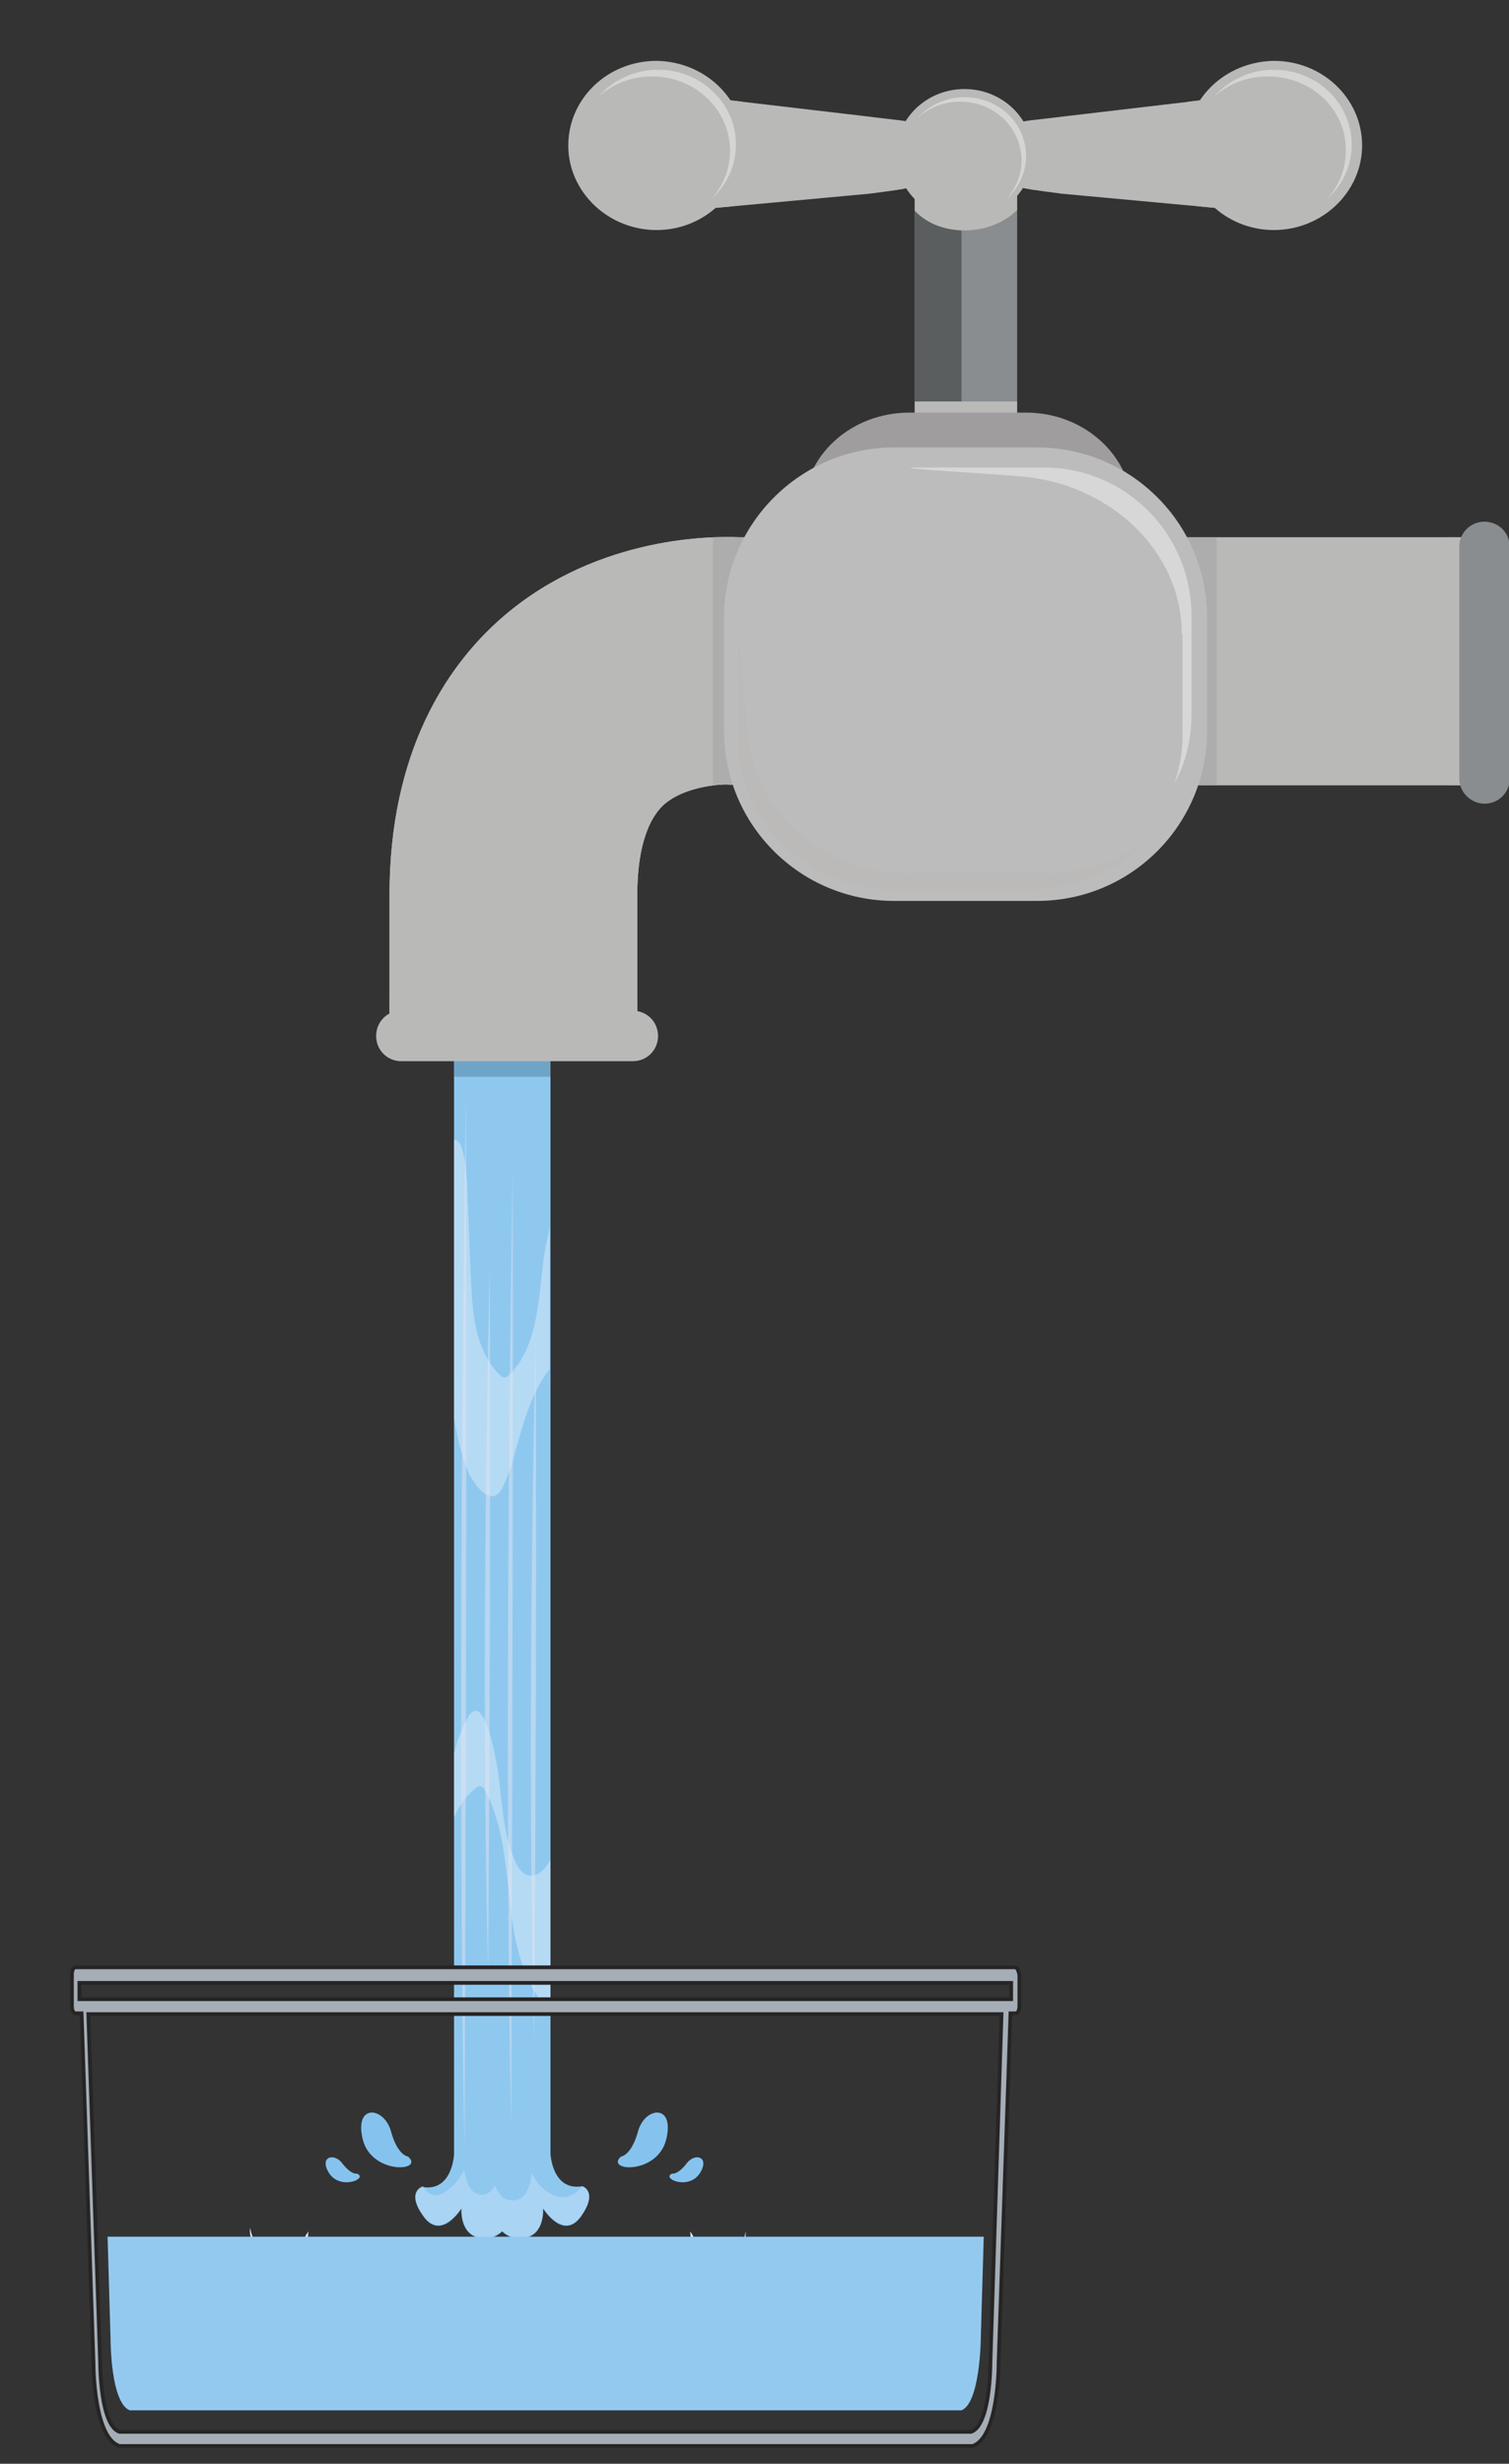 <?xml version="1.0" encoding="utf-8"?>
<!-- Generator: Adobe Illustrator 23.0.3, SVG Export Plug-In . SVG Version: 6.00 Build 0)  -->
<!DOCTYPE svg PUBLIC "-//W3C//DTD SVG 1.1//EN" "http://www.w3.org/Graphics/SVG/1.1/DTD/svg11.dtd">
<svg version="1.1" xmlns:x="http://ns.adobe.com/Extensibility/1.0/" xmlns:i="http://ns.adobe.com/AdobeIllustrator/10.0/" xmlns:graph="http://ns.adobe.com/Graphs/1.0/"
	 xmlns="http://www.w3.org/2000/svg" xmlns:xlink="http://www.w3.org/1999/xlink" x="0px" y="0px" viewBox="0 0 203.4 332"
	 style="enable-background:new 0 0 203.4 332;" xml:space="preserve">
<rect x="0" y="0" width="203.4" height="332" fill="#333333" stroke="none"/>
<style type="text/css">
	.st0{fill:#DCECFA;}
	.st1{fill:#8FC8EF;}
	.st2{opacity:0.5;fill:#DCECFA;}
	.st3{opacity:0.7;fill:#6395B5;}
	.st4{opacity:0.3;fill:#E6F2FB;}
	.st5{opacity:0.5;}
	.st6{fill:#E2E3F2;}
	.st7{fill:#898D8F;}
	.st8{fill:#5B5E5E;}
	.st9{fill:#B9B9B8;}
	.st10{opacity:0.4;}
	.st11{fill:#FFFFFF;}
	.st12{fill:#A09D9F;}
	.st13{opacity:0.6;}
	.st14{opacity:0.6;fill:#B9B9B8;}
	.st15{opacity:0.6;fill:#A7A6A6;}
	.st16{fill:#BDBCBC;}
	.st17{opacity:0.4;fill:#FFFFFF;}
	.st18{fill:#85C3EE;}
	.st19{display:none;fill:#67A0D7;}
	.st20{fill:#94C9EF;}
	.st21{fill:#A5AEB7;stroke:#262424;stroke-width:0.5;stroke-miterlimit:10;}
	.st22{opacity:0;fill:#095289;stroke:#262424;stroke-width:0.5;stroke-miterlimit:10;}
</style>
<g id="grifo">
	<g>
		<g>
			<g>
				<path class="st0" d="M41.6,300.7c0,0-6.8,6.7,23,7.2C64.6,307.8,40,306.6,41.6,300.7z"/>
				<path class="st0" d="M93,300.7c0,0,6.6,6.4-23.2,6.8C69.8,307.5,94.6,306.6,93,300.7z"/>
				<path class="st0" d="M55,302.9c0,0,11.9,3.5,26.6-0.4C81.6,302.5,69.6,307.6,55,302.9z"/>
				<path class="st0" d="M33.7,300.2c0,0-2.1,12.8,37.5,11.3C71.2,311.5,36.2,312.8,33.7,300.2z"/>
				<path class="st0" d="M100.5,300.7c0,0,1.5,12.2-27.8,10.8C72.7,311.5,98.6,312.8,100.5,300.7z"/>
			</g>
			<g>
				<g>
					<path class="st1" d="M78.5,294.6c-4.1,0.7-4.3-4.4-4.3-4.4V137.7h-13v152.6c0,0-0.2,5.1-4.3,4.4c0,0-2.2,0.7,0.2,4
						c2.4,3.3,5.1-1.1,5.1-1.1s-0.3,3.6,2.6,4c1.3,0.2,2.2-0.3,2.9-0.9c0.6,0.6,1.6,1.1,2.9,0.9c2.9-0.4,2.6-4,2.6-4
						s2.7,4.4,5.1,1.1C80.7,295.3,78.5,294.6,78.5,294.6z"/>
					<path class="st2" d="M63.1,198.3c0.7,1.6,3.2,5.3,4.7,2c0.5-1.1,1-2.3,1.3-3.4c0.5-1.8,1-3.7,1.6-5.5c0.8-2.5,1.8-4.9,3.4-6.9
						v-19.1c-0.3,1.4-0.6,2.7-0.8,4.1c-0.7,5.1-0.7,12.1-4.8,15.9c-0.3,0.3-0.7,0.3-1,0c-3.4-3.2-3.8-8.3-4-12.6
						c-0.2-4-0.3-8.1-0.5-12.1c0-0.7-0.2-7.4-1.8-7.1v37.5C61.6,193.4,62.1,195.9,63.1,198.3z"/>
					<path class="st2" d="M64.3,240.8c0.3-0.2,0.8-0.1,1,0.3c4.7,8.7,1.7,19.8,7.3,28.1c0.5,0.7,1,1.4,1.6,1.8v-20.4
						c-1.4,2.6-3.6,3.2-4.9-0.1c-1.4-3.4-1.6-7-2-10.5c-0.2-1.6-1.9-13.1-4.4-8.3c-0.8,1.5-1.3,3-1.7,4.6v8.6
						C61.9,243.3,62.9,241.9,64.3,240.8z"/>
					<rect x="61.2" y="137.7" class="st3" width="13" height="7.4"/>
					<path class="st4" d="M78.5,294.6C78.4,294.6,78.4,294.6,78.5,294.6c-1,1.2-2.3,1.9-3.9,1.2c-1.5-0.7-2.3-1.7-2.9-3
						c-0.3,2.3-1.1,4.2-3.3,3.6c-0.8-0.2-1.3-1-1.7-1.9c-0.4,0.7-0.8,1.1-1.4,1.2c-1.7,0.3-2.5-1.4-2.7-3.3
						c-0.7,1.3-1.6,2.4-2.8,3.1c-1.3,0.7-2.3,0.1-2.7-0.9c-0.1,0-0.2,0-0.2,0c0,0-2.2,0.7,0.2,4c2.4,3.3,5.1-1.1,5.1-1.1
						s-0.3,3.6,2.6,4c1.3,0.2,2.2-0.3,2.9-0.9c0.6,0.6,1.6,1.1,2.9,0.9c2.9-0.4,2.6-4,2.6-4s2.7,4.4,5.1,1.1
						C80.7,295.3,78.5,294.6,78.5,294.6z"/>
					<g class="st5">
						<path class="st6" d="M62.8,147.9c0,0-1.3,78.5-0.2,141.3C62.6,289.2,63,208.5,62.8,147.9z"/>
						<path class="st6" d="M66,171.1c0,0-1.3,52.4-0.2,94.4C65.8,265.5,66.2,211.6,66,171.1z"/>
						<path class="st6" d="M69.1,158.1c0,0-1.3,71.3-0.2,128.3C68.9,286.5,69.2,213.2,69.1,158.1z"/>
						<path class="st6" d="M72.2,180.5c0,0-1.3,52.4-0.2,94.4C72,275,72.4,221.1,72.2,180.5z"/>
					</g>
				</g>
				<g>
					<g>
						<g>
							<rect x="123.3" y="22.2" class="st7" width="13.8" height="46.5"/>
							<rect x="123.3" y="22.2" class="st8" width="6.3" height="46.5"/>
							<path class="st9" d="M123.3,28.4v-6.2h13.8v6.1C133.6,31.8,126.8,32.1,123.3,28.4z"/>
							<rect x="123.3" y="54.1" class="st9" width="13.8" height="14.5"/>
							<g>
								<path class="st9" d="M133.5,20.6c0,4.3,2.6,4.6,9.6,5.5l24.9,2.3c5.4,0,9.7-3.5,9.7-7.8l0,0c0-4.3-4.3-7.8-9.7-7.8
									l-24.7,2.9C137.2,16.5,133.5,16.2,133.5,20.6L133.5,20.6z"/>
								<path class="st9" d="M160.2,13.7l7.8-0.9c5.4,0,9.7,3.5,9.7,7.8c0,4.3-4.3,7.8-9.7,7.8l-6.5-0.6
									C158.1,24,157.4,17.9,160.2,13.7z"/>
								<path class="st9" d="M139.2,16.2c1.4,3,1.6,6.4,0.2,9.4c-4.3-0.7-6-1.5-6-5C133.5,17.3,135.6,16.7,139.2,16.2z"/>
								<path class="st9" d="M159.9,19.6c0,6.3,5.3,11.4,11.8,11.4c6.5,0,11.9-5.1,11.9-11.4c0-6.3-5.3-11.4-11.9-11.4
									C165.2,8.3,159.9,13.3,159.9,19.6z"/>
								<g class="st10">
									<path class="st11" d="M170.9,10.3c-2.8,0-5.3,1-7.2,2.7c1.9-2.2,4.8-3.6,8-3.6c5.8,0,10.5,4.5,10.5,10.1
										c0,2.9-1.3,5.5-3.3,7.3c1.6-1.8,2.5-4,2.5-6.5C181.5,14.8,176.8,10.3,170.9,10.3z"/>
								</g>
							</g>
							<g>
								<path class="st9" d="M126.8,20.6c0,4.3-2.6,4.6-9.6,5.5l-24.9,2.3c-5.4,0-9.7-3.5-9.7-7.8l0,0c0-4.3,4.3-7.8,9.7-7.8
									l24.7,2.9C123,16.5,126.8,16.2,126.8,20.6L126.8,20.6z"/>
								<path class="st9" d="M100,13.7l-7.8-0.9c-5.4,0-9.7,3.5-9.7,7.8c0,4.3,4.3,7.8,9.7,7.8l6.5-0.6
									C102.2,24,102.8,17.9,100,13.7z"/>
								<path class="st9" d="M121,16.2c-1.4,3-1.6,6.4-0.2,9.4c4.3-0.7,6-1.5,6-5C126.8,17.3,124.6,16.7,121,16.2z"/>
								<path class="st9" d="M100.3,19.6c0,6.3-5.3,11.4-11.8,11.4c-6.5,0-11.9-5.1-11.9-11.4c0-6.3,5.3-11.4,11.9-11.4
									C95,8.3,100.3,13.3,100.3,19.6z"/>
							</g>
							<ellipse class="st9" cx="130" cy="20.8" rx="9.2" ry="8.8"/>
							<g class="st10">
								<path class="st11" d="M129.4,13.7c-2.2,0-4.2,0.8-5.7,2.2c1.5-1.7,3.8-2.8,6.3-2.8c4.6,0,8.3,3.5,8.3,7.9
									c0,2.3-1,4.3-2.6,5.8c1.2-1.4,2-3.2,2-5.1C137.7,17.2,134,13.7,129.4,13.7z"/>
							</g>
							<g class="st10">
								<path class="st11" d="M87.9,10.3c-2.8,0-5.3,1-7.2,2.7c1.9-2.2,4.8-3.6,8-3.6c5.8,0,10.5,4.5,10.5,10.1
									c0,2.9-1.3,5.5-3.3,7.3c1.6-1.8,2.5-4,2.5-6.5C98.4,14.8,93.7,10.3,87.9,10.3z"/>
							</g>
						</g>
						<path class="st12" d="M108.3,68.7c0,7.2,6.4,13.1,14.3,13.1h15.7c7.9,0,14.3-5.9,14.3-13.1l0,0c0-7.2-6.4-13.1-14.3-13.1
							h-15.7C114.7,55.6,108.3,61.4,108.3,68.7L108.3,68.7z"/>
						<g>
							<path class="st9" d="M85.9,120.6v17H52.5v-17c0-19.4,7.8-30.6,14.3-36.6c12.6-11.6,28.6-11.8,32.9-11.6h100.8v33.4H99.2
								l-1.3-0.1c0,0-5.4,0-8.5,2.8C86.5,111.3,85.9,116.6,85.9,120.6z"/>
							<path class="st9" d="M85.9,120.6v17H52.5v-17c0-19.4,7.8-30.6,14.3-36.6c12.6-11.6,28.6-11.8,32.9-11.6h100.8v33.4H99.2
								l-1.3-0.1c0,0-5.4,0-8.5,2.8C86.5,111.3,85.9,116.6,85.9,120.6z"/>
							<g class="st13">
								<path class="st9" d="M130.9,97.8l69.5-1v9H99.2l-1.3-0.1c0,0-5.4,0-8.5,2.8c-2.9,2.7-3.5,8-3.5,12v17h-8.1l0.4-23.2
									C78.4,89.6,130.9,97.8,130.9,97.8z"/>
							</g>
							<rect x="52.5" y="134.2" class="st14" width="33.4" height="3.4"/>
							<rect x="195.1" y="72.4" class="st14" width="5.3" height="33.4"/>
							<path class="st15" d="M99.6,72.4H164v33.4H99.2l-1.3-0.1c0,0-0.7,0-1.8,0.1V72.4C97.6,72.4,98.8,72.4,99.6,72.4z"/>
							<path class="st16" d="M120.5,60.3c3.4,0,15.8,0,19.3,0c12.6,0,22.9,10.2,22.9,22.9v15.3c0,12.6-10.2,22.9-22.9,22.9
								c-3.4,0-15.8,0-19.3,0c-12.6,0-22.9-10.2-22.9-22.9V83.2C97.6,70.6,107.9,60.3,120.5,60.3z"/>
							<path class="st17" d="M159.3,85.5c0-11.2-9.5-19.9-20.7-21.2c-3.3-0.4-20.5-1.3-14.7-1.3c3,0,13.8,0,16.8,0
								c11,0,19.9,8.9,19.9,20v13.3c0,3.4-0.8,6.5-2.3,9.3c0.7-2.1,1.1-4.3,1.1-6.5V85.5z"/>
							<g>
								<path class="st14" d="M100.7,97.3c0,11.3,9.8,20.4,21.9,20.4c3.3,0,15.1,0,18.4,0c5,0,9.6-1.6,13.3-4.2
									c-3.9,3.9-9.4,6.4-15.6,6.4c-3.2,0-14.7,0-17.9,0c-11.8,0-21.3-9-21.3-20.1V86.5C99.4,83.1,100.7,97.3,100.7,97.3z"/>
							</g>
							<path class="st7" d="M200.1,108.3c1.9,0,3.4-1.5,3.4-3.4V73.7c0-1.9-1.5-3.4-3.4-3.4l0,0c-1.9,0-3.4,1.5-3.4,3.4v31.2
								C196.7,106.8,198.3,108.3,200.1,108.3L200.1,108.3z"/>
							<path class="st9" d="M50.7,139.6c0,1.9,1.5,3.4,3.4,3.4h31.2c1.9,0,3.4-1.5,3.4-3.4l0,0c0-1.9-1.5-3.4-3.4-3.4H54
								C52.2,136.2,50.7,137.7,50.7,139.6L50.7,139.6z"/>
						</g>
					</g>
				</g>
			</g>
			<path class="st18" d="M83.7,290.6c0,0,1.4-0.1,2.3-3.4c0.9-3.3,5-3.8,3.8,1.1C88.6,293.1,81.5,292.6,83.7,290.6z"/>
			<path class="st18" d="M90.6,292.9c0,0,0.7,0.2,1.9-1.3c1.1-1.6,3.3-1,1.8,1.3C92.7,295.2,89.1,293.5,90.6,292.9z"/>
			<g>
				<path class="st18" d="M55,290.6c0,0-1.4-0.1-2.3-3.4c-0.9-3.3-5-3.8-3.8,1.1C50.1,293.1,57.3,292.6,55,290.6z"/>
				<path class="st18" d="M48.1,292.9c0,0-0.7,0.2-1.9-1.3c-1.1-1.6-3.3-1-1.8,1.3C46,295.2,49.7,293.5,48.1,292.9z"/>
			</g>
		</g>
	</g>
</g>
<g id="caja">
	<g>
		<path class="st19" d="M13,301.4l0.6,17c0,0.1,0,8.4,2.6,9.3h114.8c2.6-0.9,2.6-9.2,2.6-9.3c0,0,0,0,0-0.1l0.6-17H13z"/>
		<path class="st20" d="M14.5,301.4l0.4,13.7c0,0.2,0,8.7,2.6,9.7h112.1c2.5-1,2.6-9.5,2.6-9.6c0,0,0,0,0-0.1l0.4-13.7H14.5z"/>
	</g>
	<g>
		<path class="st21" d="M136.8,265.1H10.2c-0.3,0-0.5,0.4-0.5,1v4.2c0,0.6,0.2,1,0.5,1H11l1.6,47.1c0,0.8,0.1,10.1,3.5,11.2
			c0,0,0.1,0,0.1,0H131c0,0,0.1,0,0.1,0c3.4-1.1,3.5-10.4,3.5-11.2l1.6-47.1h0.7c0.3,0,0.5-0.4,0.5-1v-4.2
			C137.3,265.6,137.1,265.1,136.8,265.1z M133.5,318.4C133.5,318.4,133.5,318.4,133.5,318.4c0,0.2,0,8.4-2.6,9.3H16.1
			c-2.6-0.9-2.6-9.2-2.6-9.3l-1.6-47h123.1L133.5,318.4z M136.3,269.4h-0.7c0,0,0,0,0,0H11.4c0,0,0,0,0,0h-0.7v-2.2h125.6V269.4z"/>
		<path class="st22" d="M136.8,265.1H10.2c-0.3,0-0.5,0.4-0.5,1v4.2c0,0.6,0.2,1,0.5,1H11l1.6,47.1c0,0.8,0.1,10.1,3.5,11.2
			c0,0,0.1,0,0.1,0H131c0,0,0.1,0,0.1,0c3.4-1.1,3.5-10.4,3.5-11.2l1.6-47.1h0.7c0.3,0,0.5-0.4,0.5-1v-4.2
			C137.3,265.6,137.1,265.1,136.8,265.1z"/>
	</g>
</g>
</svg>
